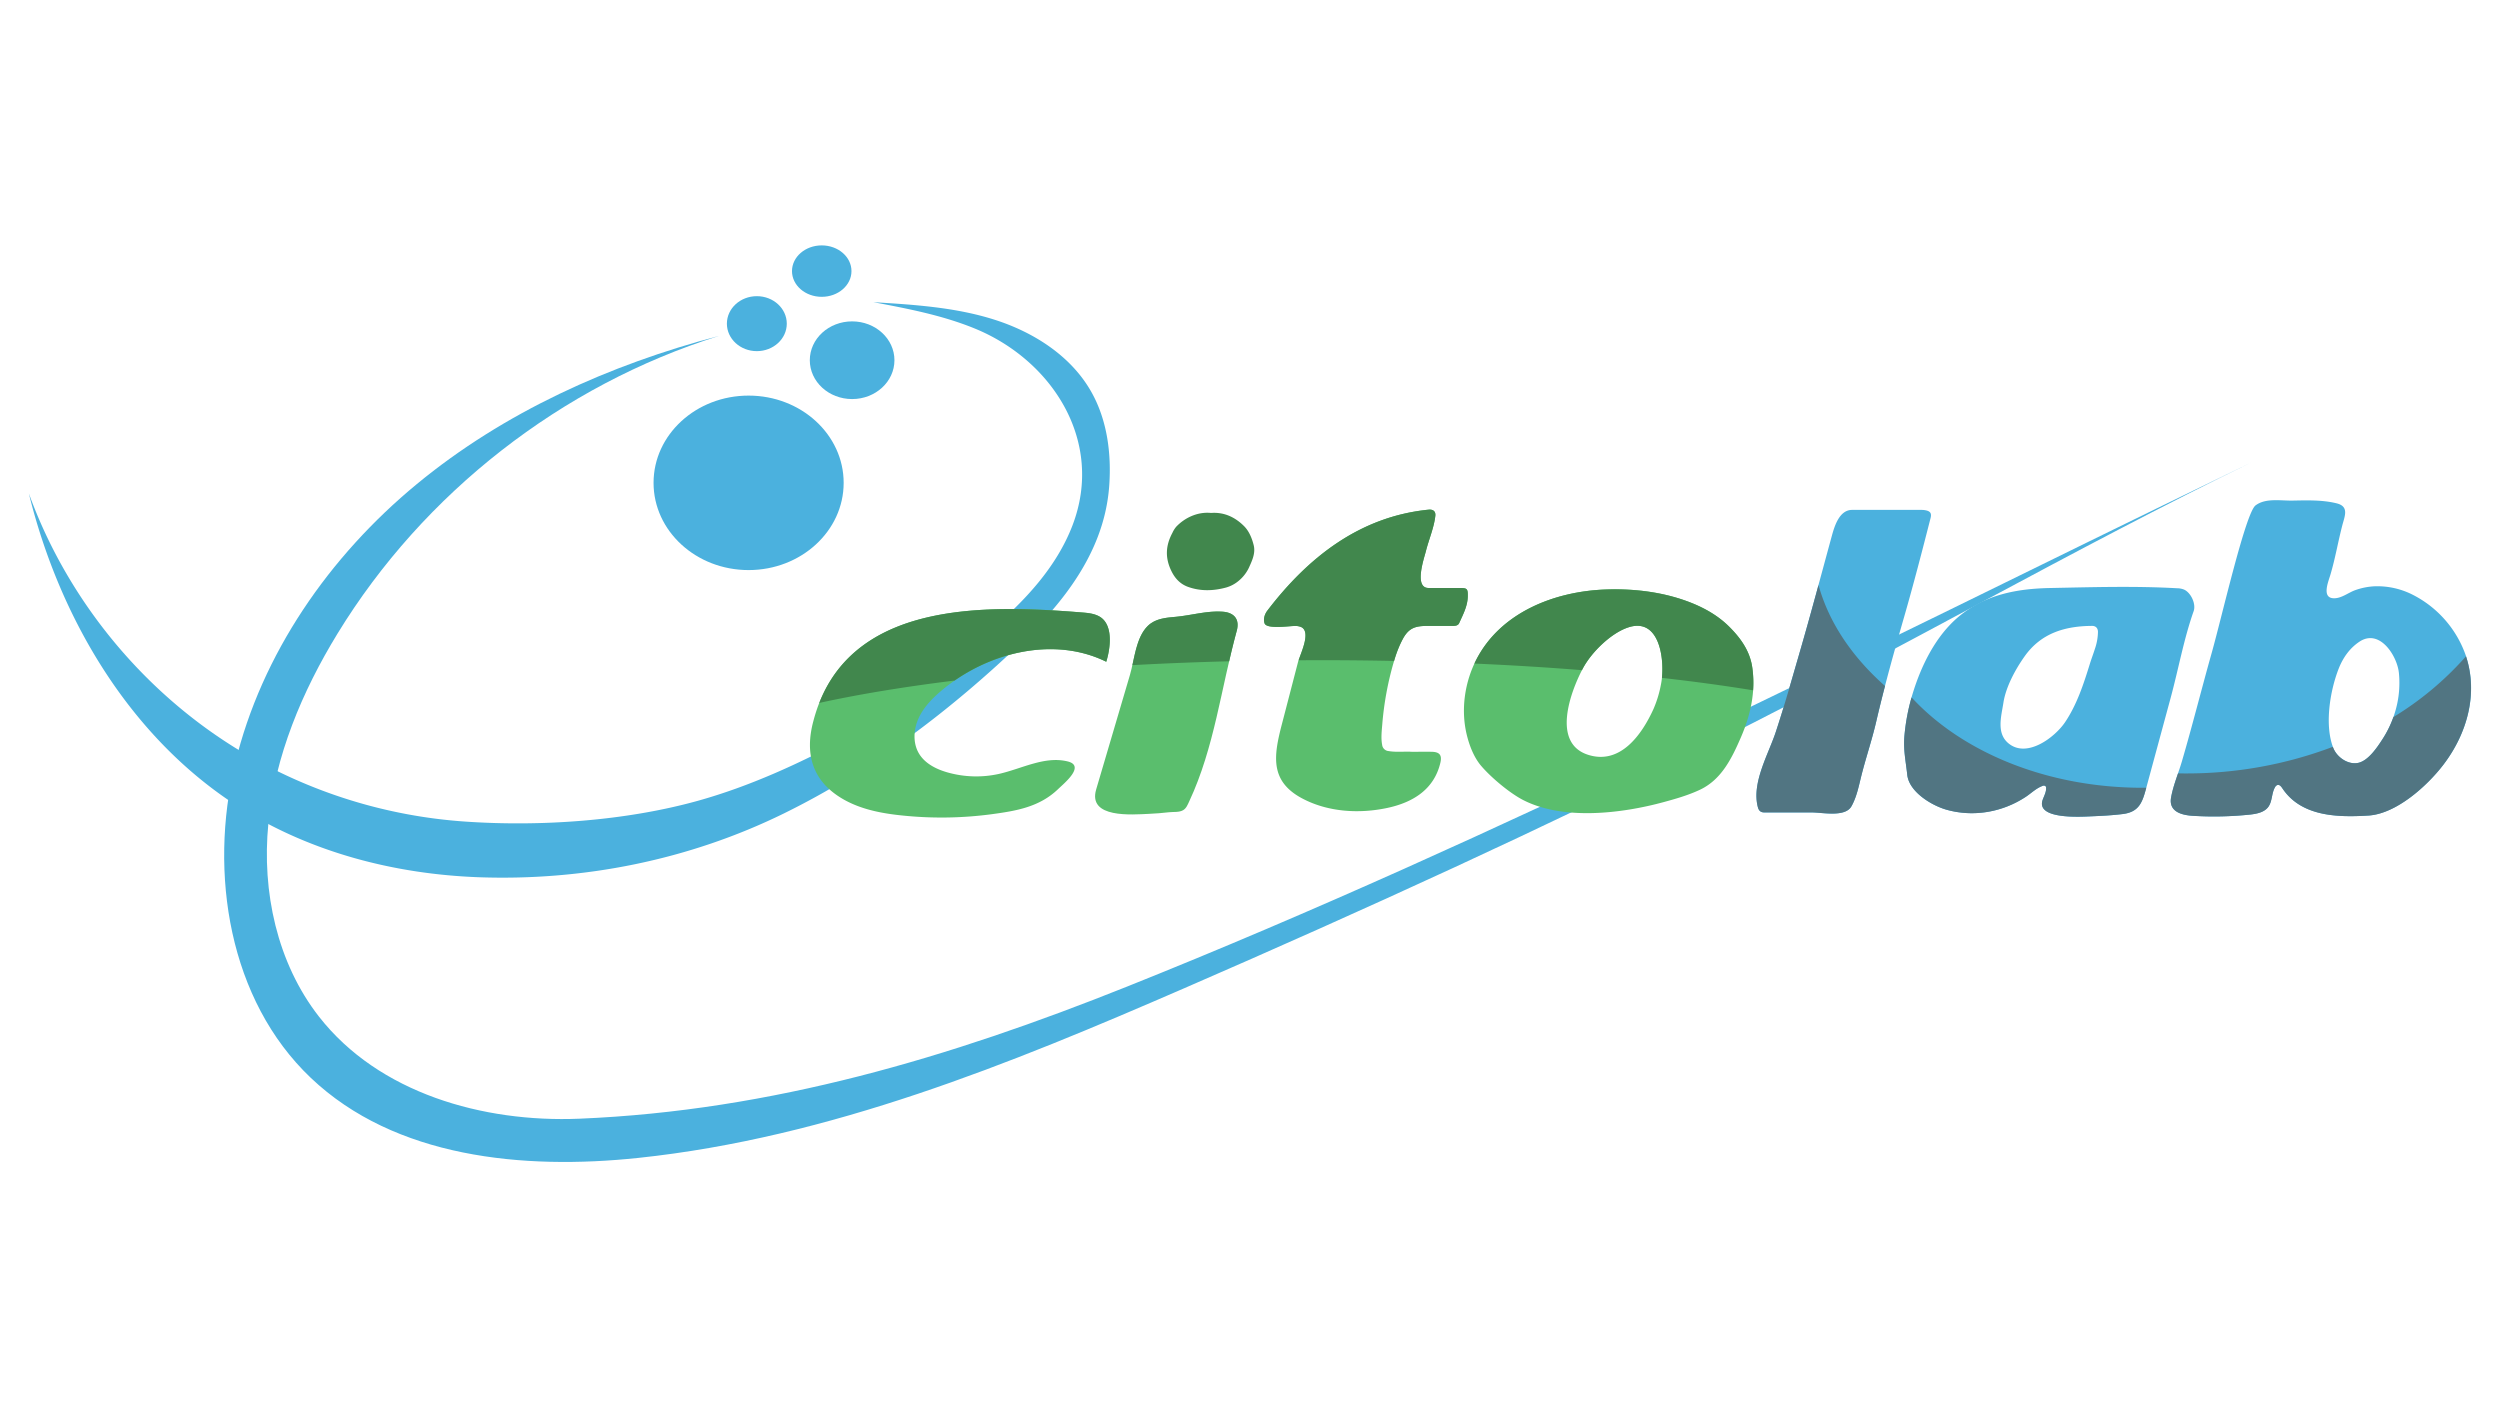 <svg id="logo_svg__Layer_1" data-name="Layer 1" xmlns="http://www.w3.org/2000/svg" viewBox="0 0 1920 1080"><defs><style>.logo_svg__cls-1{fill:#4bb1de}.logo_svg__cls-2{fill:#5abe6d}.logo_svg__cls-3{fill:#41874d}.logo_svg__cls-4{fill:none}.logo_svg__cls-5{fill:#517582}</style></defs><path class="logo_svg__cls-1" d="M552.07 258C431.36 295.79 325.31 378.56 259.3 486.46c-27.29 44.62-48.12 94.14-53.21 146.2s6.7 106.9 38.9 148.13c45.8 58.64 125.72 81.47 200.07 78.37C593.05 853 729.73 812 865 757.93c285.23-114 567.24-259 843.75-392.94l21-10.2c-137.84 67.11-271.12 144.24-408.24 213-135.42 67.9-272.9 130.74-411.83 191.1-134.33 58.36-272.5 114.83-419.41 130.38-88.67 9.39-187-.07-251.62-61.52-62.77-59.69-78.41-157-58.14-241.18C200.83 502.13 253 427.16 320 371.87S468.09 280.12 552.07 258z"></path><path class="logo_svg__cls-1" d="M851.32 379C846 425.17 817 462.39 784.49 493.5c-54.28 51.87-114.83 98-182.41 131.2-72.64 35.67-153.82 52-235 49-63.61-2.41-127.38-18.8-181.38-52.51C101 568.25 46 475.94 22.15 378.94c29.69 82 88.27 153.2 163 198.15A387.07 387.07 0 00357.62 631c57.58 3.93 122.65-.49 178.38-16 39.41-11 77.87-28.51 113.76-47.94 40.6-22 76.14-53.36 111.29-83.34 26.06-22.22 50.31-48.15 62.58-80.12 24.76-64.52-15.39-127-75.23-151.39-24.81-10.11-51.34-15.18-77.67-20.14C702.16 234 734 236 764 245.6s58.47 27.75 74 55.14c12.25 21.56 15.62 47.26 13.91 72q-.23 3.18-.59 6.26z"></path><ellipse class="logo_svg__cls-1" cx="574.93" cy="370.82" rx="73" ry="67"></ellipse><ellipse class="logo_svg__cls-1" cx="654.43" cy="276.65" rx="32.5" ry="29.83"></ellipse><ellipse class="logo_svg__cls-1" cx="581.25" cy="248.57" rx="23" ry="21.11"></ellipse><ellipse class="logo_svg__cls-1" cx="631.09" cy="208.21" rx="22.84" ry="19.75"></ellipse><path class="logo_svg__cls-2" d="M1345.75 512.5c-.19-1.33-.44-2.63-.75-3.89-2.61-10.84-9.19-19.63-17.14-27.51s-17.81-13.63-28.13-17.82c-20.85-8.47-44.13-11.37-66.52-10.57-39 1.39-80.54 17.39-99.34 53.79-8.88 17.19-11.95 37.89-7.63 56.83 2 8.65 5.55 18.21 11.41 25 7.63 8.9 21.64 20.64 31.94 26 30.93 16 76.15 10.44 108.38 1.61 7.51-2.05 18.36-5 27.9-9.56 16.15-7.77 24-23.68 30.92-39.59 7.52-17.2 11.71-35.38 8.96-54.29zm-69.46 8.84c-.18 1.55-.4 3-.68 4.33a87 87 0 01-5.62 18.6c-9.07 20.07-25.64 43.35-50.37 35.41-27.79-8.92-13.89-47.54-4.08-66.17 6.59-12.52 22-27.74 35.67-31.89 22.43-6.77 27.06 22.31 25.08 39.72zM1084.26 577.38c5.68 0 10.56-.1 15.42 0 6 .15 7.89 2.64 6.52 8.44-4.79 20.37-20.94 30.43-40.68 34.66-21.65 4.64-45.67 3.23-65.47-7.31-25.06-13.34-21.82-32.9-15.57-56.94l12.38-47.68c1.48-5.66 10.22-22.65 2.8-26.82a11 11 0 00-5.15-1c-3.85-.1-21.63 2.7-23.32-2-1.14-3.2 0-6.94 2.15-9.8 31.27-40.94 71-72.24 123.87-77.52 3.33-.33 5.48 1.26 5.12 4.68-1 9.1-5 18.21-7.22 27.07-1.35 5.35-9.42 28.4 2 28.41h24.36c5.32 0 5.86.78 5.79 6.16-.08 7.62-3.63 14.1-6.6 20.76-.83 1.86-2.74 2.22-4.79 2.21q-9.79-.08-19.6 0c-9 0-14.07 1.41-18.64 9.5-3.44 6.11-5.69 12.91-7.63 19.61a240.47 240.47 0 00-8.41 46.41c-.42 5.11-1.08 10.71-.1 15.81a5.39 5.39 0 004.91 4.79c6.21 1.05 12.45.18 17.86.56zM624.59 554.08c.15-.57.3-1.14.46-1.71 24.84-91.05 130.09-88.1 205.94-82 4.47.36 9.09.8 13.06 2.94 11.42 6.16 8.66 25 5.55 34.92-40.39-19.93-91.27-7.21-125.88 21.6-7.29 6.07-14.18 13-18.16 21.6s-4.64 19.2.24 27.33c4.6 7.66 13.24 12 21.83 14.44a80.59 80.59 0 0039.54 1.17c17.67-4 35.21-13.93 52.8-9.59 13.81 3.41-2.66 16.74-7.2 21.11-14.42 13.92-32.16 16.85-51.26 19.44a291.05 291.05 0 01-66.29 1.2c-16.6-1.56-33.49-4.52-47.9-12.89-23.58-13.71-29.32-34.64-22.73-59.56z"></path><path class="logo_svg__cls-1" d="M1479 391.93a16.21 16.21 0 00-3.33-.33h-53.22c-9.94 0-13.63 12.72-15.72 20.37-8.28 30.37-16.33 60.71-25.13 90.95-5.74 19.76-11.33 39.57-17.76 59.11-5.71 17.38-18.84 39.31-13.75 58.09.68 2.49 2.16 3.83 4.78 3.83h36.29c8.5 0 25.93 3.92 30.76-4.73 3.7-6.6 5.32-14.12 7.11-21.47 3.55-14.63 8.49-28.82 11.88-43.46 6.28-27.08 13.8-53.86 21.49-80.57 7.25-25.18 13.8-50.43 20.27-75.81.91-3.52-.05-5.23-3.67-5.98z"></path><path class="logo_svg__cls-2" d="M844.18 598.42q11.82-40 23.62-80.07c3.45-11.7 4.51-28.72 13.75-37.69 5.79-5.62 13.74-6.26 21.33-6.94 11.82-1.06 24.4-4.85 36.24-3.93 8.78.68 13.09 5.88 10.68 14.68-12 43.64-17.1 89.66-36.48 131-1.17 2.49-2.21 5.34-4.73 6.78-3.08 1.76-7.33 1.16-10.75 1.55q-7.77.91-15.58 1.24c-12.59.54-47 3.65-40.4-18.74z"></path><path class="logo_svg__cls-3" d="M733.17 522.66c34-23.61 79.58-32.61 116.43-14.43 3.11-9.9 5.87-28.76-5.55-34.92-4-2.14-8.59-2.58-13.06-2.94-72.2-5.81-171-8.75-201.8 69.49 29.99-6.59 65-12.38 103.98-17.2zM944 507.87c1.81-7.85 3.71-15.66 5.83-23.4 2.41-8.8-1.9-14-10.68-14.68-11.84-.92-24.42 2.87-36.24 3.93-7.59.68-15.54 1.32-21.33 6.94-7.4 7.18-9.55 19.53-11.89 30.17q36.06-1.98 74.31-2.96zM994.51 480.77a11 11 0 015.15 1c6.84 3.85-.06 18.58-2.33 25.3q8.05 0 16.17-.05 29 0 57.15.59a85.14 85.14 0 017-17.4c4.57-8.09 9.6-9.47 18.64-9.5h19.6c2.05 0 4-.35 4.79-2.21 3-6.66 6.52-13.14 6.6-20.76.07-5.38-.47-6.14-5.79-6.16h-24.36c-11.41 0-3.34-23.06-2-28.41 2.23-8.86 6.25-18 7.22-27.07.36-3.42-1.79-5-5.12-4.68-52.83 5.28-92.6 36.58-123.87 77.52-2.18 2.86-3.29 6.6-2.15 9.8 1.67 4.73 19.45 1.93 23.3 2.03zM1214.93 514.69c.2-.4.41-.8.61-1.18 6.59-12.52 22-27.74 35.67-31.89 22.12-6.68 26.93 21.49 25.16 39 24.89 2.81 48.32 6 70 9.55a83.08 83.08 0 00-.65-17.64c-.19-1.33-.44-2.63-.75-3.89-2.61-10.84-9.19-19.63-17.14-27.51s-17.81-13.63-28.13-17.82c-20.85-8.47-44.13-11.37-66.52-10.57-39 1.39-80.54 17.39-99.34 53.79-.53 1-1 2.05-1.51 3.09 28.6 1.24 56.2 2.95 82.6 5.07zM930.09 393.94c10-.73 18.33 3.19 25.16 9.94 4 3.91 6.22 9.4 7.57 14.76 1.41 5.57-.68 10.82-3.1 16.11a29.39 29.39 0 01-8.72 11.57 25.72 25.72 0 01-9.44 4.92c-9.76 2.64-19.55 2.91-29-.47-5.67-2-9.86-6-12.82-12-5.1-10.24-4.57-19.74.63-29.46a20.43 20.43 0 012.93-4.74c6.37-6.73 16.17-11.68 26.79-10.63z"></path><path class="logo_svg__cls-4" d="M1606.74 480.69c-20.94.11-39.17 5.58-51.76 23.25-7.09 9.95-14.51 23.55-16.38 35.75-1.62 10.53-5.68 23.73 4.3 31.52 14.14 11 35.18-4.93 43-16.48 9.13-13.44 14.33-29.46 19.08-44.85 1.16-3.78 2.66-7.66 3.9-11.59a41.73 41.73 0 002.31-13.09c-.03-2.8-1.67-4.52-4.45-4.51z"></path><path class="logo_svg__cls-1" d="M1677.53 452.88a14.92 14.92 0 00-5.7-1.11c-32.21-1.82-65.16-.81-97.41-.17-25.36.51-49.59 5-69.78 21.69-17.94 14.85-29.2 37.85-35.88 59.95a157.71 157.71 0 00-6.13 31.65c-1 10.81 1 19.48 2.13 30.06 1.35 13.27 18.87 23.71 30.1 26.89 20.75 5.89 43 1.92 60.82-9.79 4.25-2.79 8-6.61 12.84-8.41a2.32 2.32 0 012.42.1 2.08 2.08 0 01.47 1.42c.15 3.2-1.59 6.14-2.65 9.17-5.39 15.36 30.36 12.88 37.49 12.59 8-.32 16.09-.76 24-1.74 13.38-1.67 15.34-10 18.53-21.78l18.33-67.62c5.92-21.83 10.09-45.16 17.61-66.4 1.94-5.48-1.97-13.97-7.19-16.5zm-68.63 45.41c-1.24 3.93-2.74 7.81-3.9 11.59-4.75 15.39-10 31.41-19.08 44.85-7.84 11.55-28.88 27.52-43 16.48-10-7.79-5.92-21-4.3-31.52 1.87-12.2 9.29-25.8 16.38-35.75 12.59-17.67 30.82-23.14 51.76-23.25 2.78 0 4.42 1.71 4.47 4.51a41.73 41.73 0 01-2.33 13.09z"></path><path class="logo_svg__cls-5" d="M1645.5 605c-73.76 0-138.82-27.51-177.42-69.4a156.68 156.68 0 00-5.45 29.29c-1 10.81 1 19.48 2.13 30.06 1.35 13.27 18.87 23.71 30.1 26.89 20.75 5.89 43 1.92 60.82-9.79 4.25-2.79 8-6.61 12.84-8.41a2.32 2.32 0 012.42.1 2.08 2.08 0 01.47 1.42c.15 3.2-1.59 6.14-2.65 9.17-5.39 15.36 30.36 12.88 37.49 12.59 8-.32 16.09-.76 24-1.74 12.77-1.59 15.14-9.26 18.1-20.21-.94.03-1.89.03-2.85.03z"></path><path class="logo_svg__cls-4" d="M1812.2 492.69c-7.74 5.06-12.92 12.63-16.16 20.93-6.66 17-10.93 43.33-4.1 60.77 2.83 7.24 11.67 13.42 19.62 11.37 7.5-1.93 14.08-11.77 18.13-18a80.9 80.9 0 009.07-18.91 77 77 0 003.57-32.13c-1.4-13.22-14.78-34.04-30.13-24.03z"></path><path class="logo_svg__cls-1" d="M1893.78 503.57a82.91 82.91 0 00-39.86-46.31 60.22 60.22 0 00-30-7 51.36 51.36 0 00-15.16 3c-5.14 1.85-10.21 6.06-15.81 6.21-10.33.26-4.85-12.47-3.11-18.36 3.67-12.44 5.81-25.18 9.07-37.71 1.88-7.19 5.37-14.47-4.47-16.87-11-2.68-22.52-2.29-33.77-2.08-9 .18-20.74-2.14-28.42 3.71s-25.67 84.91-33.66 113.26c-7.82 27.76-14.83 55.8-22.94 83.48-2.69 9.16-6.59 18.13-8.27 27.55-2 11 8.33 13.62 17 14.09a264.26 264.26 0 0043.94-1c5.12-.59 10.75-1.77 13.77-5.94 3.14-4.34 2.39-10.52 5.15-15.1a3.31 3.31 0 011.91-1.68c1.56-.35 2.8 1.23 3.68 2.55 14.52 21.86 42.64 22.42 66.15 20.94 21.4-1.34 45.1-22.8 57.39-38.87 18.26-23.77 27.21-54.6 17.41-83.87zm-55 45.3a80.9 80.9 0 01-9.07 18.91c-4 6.21-10.63 16.05-18.13 18-8 2-16.79-4.13-19.62-11.37-6.83-17.44-2.56-43.73 4.1-60.77 3.24-8.3 8.42-15.87 16.16-20.93 15.35-10 28.73 10.81 30.13 24.05a77 77 0 01-3.59 32.11z"></path><path class="logo_svg__cls-5" d="M1838.12 550.71a80.69 80.69 0 01-8.43 17.07c-4 6.21-10.63 16.05-18.13 18-8 2-16.79-4.13-19.62-11.37-.11-.28-.21-.57-.31-.85A316.83 316.83 0 011678.5 594c-1.92 0-3.84 0-5.76-.06-2.08 6.11-4.21 12.23-5.34 18.55-2 11 8.33 13.62 17 14.09a264.26 264.26 0 0043.94-1c5.12-.59 10.75-1.77 13.77-5.94 3.14-4.34 2.39-10.52 5.15-15.1a3.31 3.31 0 011.91-1.68c1.56-.35 2.8 1.23 3.68 2.55 14.52 21.86 42.64 22.42 66.15 20.94 21.4-1.34 45.1-22.8 57.39-38.87 18.11-23.65 27-54.3 17.49-83.43a241.34 241.34 0 01-55.76 46.66zM1396.61 449.29c-4.87 17.9-9.8 35.77-15 53.61-5.74 19.76-11.33 39.57-17.76 59.11-5.71 17.38-18.84 39.31-13.75 58.09.68 2.49 2.16 3.83 4.78 3.83h36.29c8.5 0 25.93 3.92 30.76-4.73 3.7-6.6 5.32-14.12 7.11-21.47 3.55-14.63 8.49-28.82 11.88-43.46q3.19-13.75 6.78-27.42c-25.3-22.37-43.16-48.78-51.09-77.56z"></path></svg>
